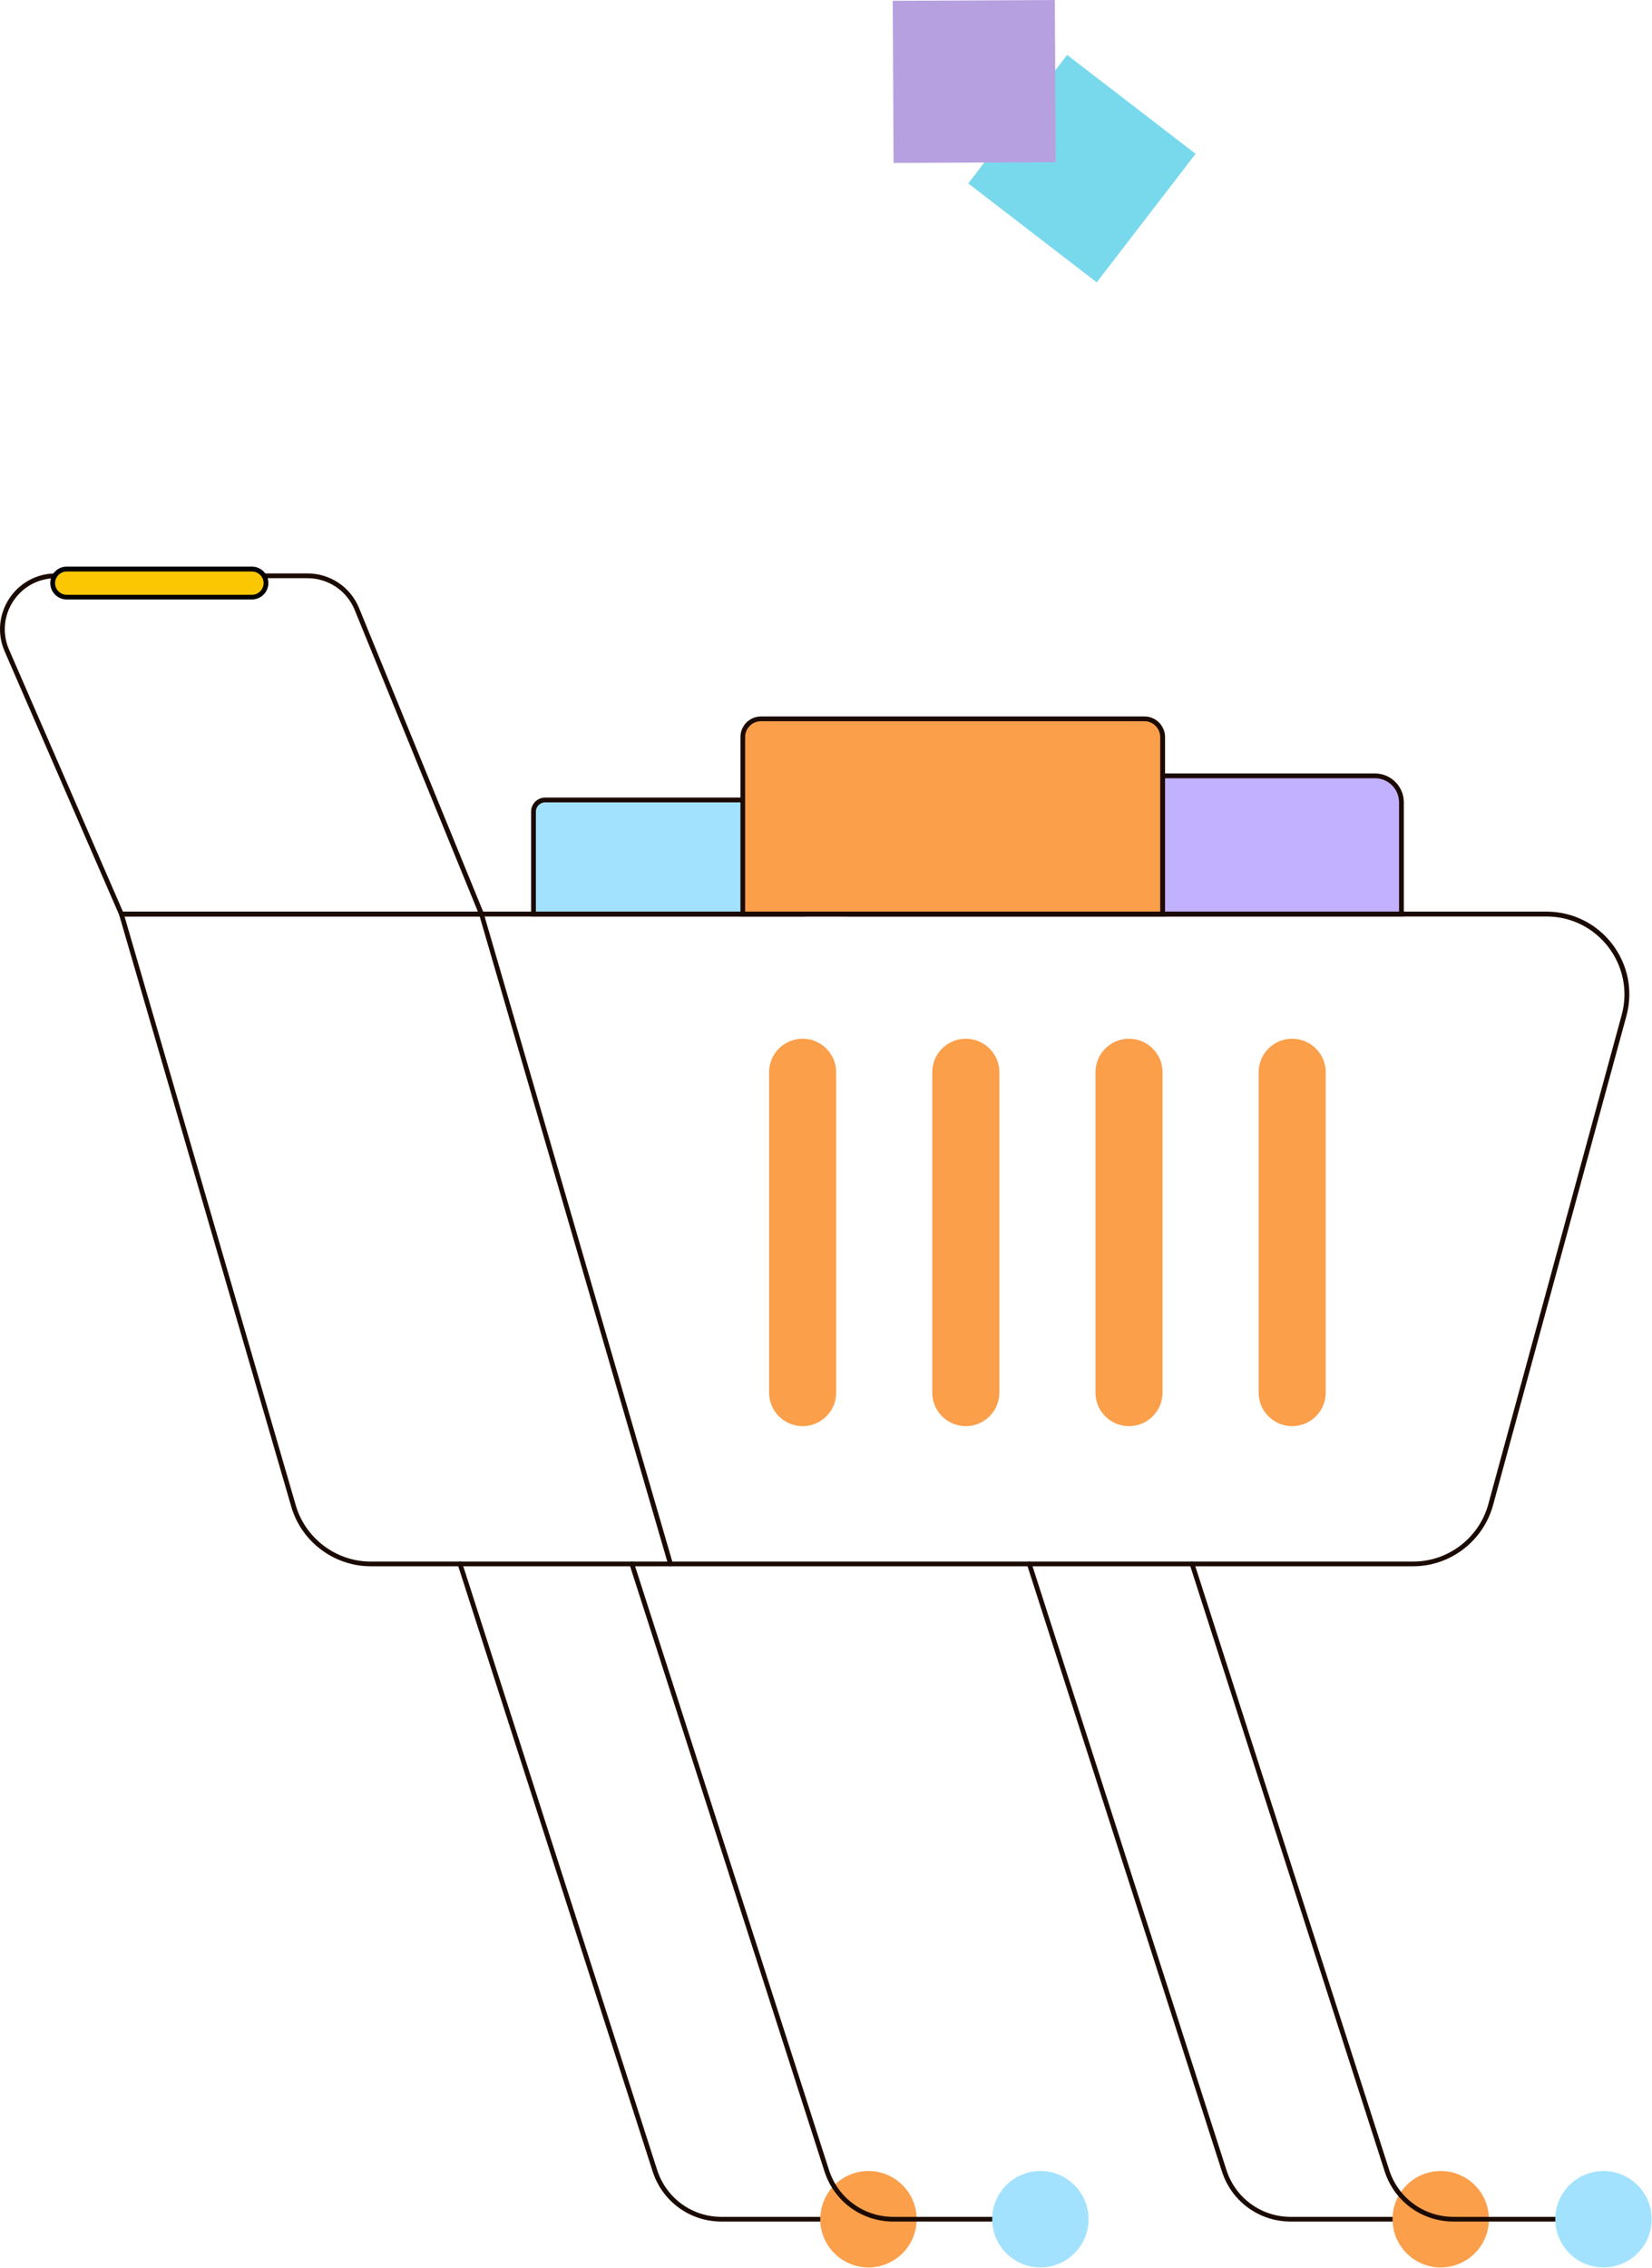 <svg width="2043" height="2804" viewBox="0 0 2043 2804" fill="none" xmlns="http://www.w3.org/2000/svg">
<path d="M1747.6 1936.3H458.402C413.202 1936.3 372.802 1906 360.202 1862.6L147.302 1130.8C147.002 1129.9 147.202 1129 147.802 1128.2C148.402 1127.5 149.202 1127 150.202 1127H1912.6C1980 1127 2029.1 1191.1 2011.3 1256.2L1846.4 1860.9C1834.1 1905.3 1793.6 1936.3 1747.6 1936.3ZM154.002 1132.9L365.802 1861C377.702 1901.9 415.802 1930.5 458.402 1930.5H1747.6C1791 1930.5 1829.2 1901.3 1840.6 1859.5L2005.5 1254.8C2022.2 1193.5 1976.1 1133 1912.5 1133H154.002V1132.9Z" fill="#1B0A01"/>
<path d="M826.303 1934.2L592.603 1130.8C592.103 1129.2 593.003 1127.6 594.603 1127.2C596.203 1126.7 597.803 1127.6 598.203 1129.2L832.003 1932.5C832.503 1934.1 831.603 1935.7 830.003 1936.1C828.503 1936.6 826.803 1935.8 826.303 1934.2Z" fill="#1B0A01"/>
<path d="M1014.4 2746.4H892.2C853.2 2746.4 819 2721.5 807.1 2684.4L566.1 1934.3C565.6 1932.8 566.5 1931.1 568 1930.6C569.6 1930.1 571.2 1931 571.7 1932.5L812.7 2682.6C823.8 2717.3 855.8 2740.6 892.2 2740.6H1014.4C1016 2740.6 1017.3 2741.9 1017.3 2743.5C1017.3 2745.1 1016 2746.4 1014.4 2746.4Z" fill="#1B0A01"/>
<path d="M1722.2 2746.4H1596.2C1557.2 2746.4 1523 2721.5 1511.1 2684.4L1270.1 1934.3C1269.6 1932.8 1270.5 1931.1 1272 1930.6C1273.6 1930.1 1275.2 1931 1275.7 1932.5L1516.7 2682.6C1527.8 2717.3 1559.8 2740.6 1596.2 2740.6H1722.2C1723.8 2740.6 1725.1 2741.9 1725.1 2743.5C1725.2 2745.1 1723.8 2746.4 1722.2 2746.4Z" fill="#1B0A01"/>
<path d="M1841.3 2743.5C1841.3 2776.4 1814.6 2803.1 1781.7 2803.1C1748.8 2803.1 1722.1 2776.4 1722.1 2743.5C1722.1 2710.6 1748.8 2683.9 1781.7 2683.9C1814.6 2683.9 1841.3 2710.6 1841.3 2743.5Z" fill="#FB9F4B"/>
<path d="M1923.5 2746.4H1797.5C1758.5 2746.4 1724.3 2721.5 1712.4 2684.4L1471.4 1934.3C1470.9 1932.8 1471.8 1931.1 1473.3 1930.6C1474.9 1930.1 1476.5 1931 1477 1932.5L1718 2682.6C1729.1 2717.3 1761.1 2740.6 1797.5 2740.6H1923.5C1925.1 2740.6 1926.4 2741.9 1926.4 2743.5C1926.5 2745.1 1925.2 2746.4 1923.5 2746.4Z" fill="#1B0A01"/>
<path d="M2042.6 2743.5C2042.6 2776.4 2015.9 2803.1 1983 2803.1C1950.1 2803.1 1923.4 2776.4 1923.4 2743.5C1923.4 2710.6 1950.1 2683.9 1983 2683.9C2015.9 2683.9 2042.6 2710.6 2042.6 2743.5Z" fill="#A2E2FE"/>
<path d="M1133.6 2743.5C1133.6 2776.4 1106.9 2803.1 1074 2803.1C1041.1 2803.1 1014.4 2776.4 1014.4 2743.5C1014.4 2710.6 1041.1 2683.9 1074 2683.9C1106.9 2683.9 1133.6 2710.6 1133.6 2743.5Z" fill="#FB9F4B"/>
<path d="M1226.9 2746.4H1104.7C1065.7 2746.4 1031.5 2721.5 1019.6 2684.4L778.6 1934.3C778.1 1932.8 779 1931.1 780.5 1930.6C782.1 1930.1 783.7 1931 784.2 1932.5L1025.2 2682.6C1036.3 2717.3 1068.3 2740.6 1104.7 2740.6H1226.9C1228.5 2740.6 1229.8 2741.9 1229.8 2743.5C1229.9 2745.1 1228.5 2746.4 1226.9 2746.4Z" fill="#1B0A01"/>
<path d="M1346.2 2743.5C1346.2 2776.4 1319.5 2803.1 1286.6 2803.1C1253.7 2803.1 1227 2776.4 1227 2743.5C1227 2710.6 1253.7 2683.9 1286.6 2683.9C1319.5 2683.9 1346.2 2710.6 1346.2 2743.5Z" fill="#A2E2FE"/>
<path d="M1639.5 1325.6V1721.6C1639.5 1744.5 1620.9 1763.1 1598 1763.1C1575.1 1763.1 1556.5 1744.5 1556.5 1721.6V1325.6C1556.5 1302.7 1575.1 1284.1 1598 1284.1C1621 1284.2 1639.5 1302.7 1639.5 1325.6Z" fill="#FB9F4B"/>
<path d="M1437.7 1325.6V1721.6C1437.7 1744.5 1419.1 1763.1 1396.2 1763.1C1373.3 1763.1 1354.7 1744.5 1354.7 1721.6V1325.6C1354.7 1302.7 1373.3 1284.1 1396.2 1284.1C1419.2 1284.2 1437.7 1302.7 1437.7 1325.6Z" fill="#FB9F4B"/>
<path d="M1235.9 1325.6V1721.6C1235.9 1744.5 1217.3 1763.1 1194.4 1763.1C1171.5 1763.1 1152.9 1744.5 1152.9 1721.6V1325.6C1152.9 1302.7 1171.5 1284.1 1194.4 1284.1C1217.3 1284.2 1235.9 1302.7 1235.9 1325.6Z" fill="#FB9F4B"/>
<path d="M1034.1 1325.6V1721.6C1034.1 1744.5 1015.5 1763.1 992.602 1763.1C969.702 1763.1 951.102 1744.5 951.102 1721.6V1325.6C951.102 1302.7 969.702 1284.1 992.602 1284.1C1015.5 1284.2 1034.1 1302.7 1034.1 1325.6Z" fill="#FB9F4B"/>
<path d="M595.401 1132.9H150.101C148.901 1132.9 147.901 1132.2 147.401 1131.1L5.801 805.4C-13.999 759.9 19.301 708.9 69.101 708.9H380.201C408.401 708.9 433.401 725.7 444.101 751.8L598.201 1128.8C598.601 1129.7 598.501 1130.7 597.901 1131.5C597.301 1132.4 596.401 1132.9 595.401 1132.9ZM152.001 1127H591.001L438.601 754C428.901 730.2 405.901 714.8 380.201 714.8H69.101C23.601 714.8 -6.899 761.4 11.201 803.1L152.001 1127Z" fill="#1B0A01"/>
<path d="M992.599 1003.4V1129.9H659.699V1003.4C659.699 995.4 666.199 988.9 674.199 988.9H978.199C986.199 988.9 992.599 995.4 992.599 1003.4Z" fill="#A2E2FE"/>
<path d="M995.601 1132.9H656.801V1003.4C656.801 993.8 664.601 986 674.201 986H978.201C987.801 986 995.601 993.8 995.601 1003.4V1132.9ZM662.601 1127H989.701V1003.4C989.701 997 984.501 991.9 978.201 991.9H674.201C667.801 991.9 662.701 997.1 662.701 1003.4V1127H662.601Z" fill="#1B0A01"/>
<path d="M1733.1 991.9V1129.9H1050.3V991.9C1050.3 973.8 1065 959.1 1083.1 959.1H1700.3C1718.4 959.1 1733.1 973.8 1733.1 991.9Z" fill="#C1B1FF"/>
<path d="M1736.1 1132.9H1047.5V991.9C1047.5 972.2 1063.5 956.2 1083.2 956.2H1700.4C1720.1 956.2 1736.1 972.2 1736.1 991.9V1132.9ZM1053.3 1127H1730.2V991.9C1730.2 975.5 1716.8 962.1 1700.4 962.1H1083.2C1066.8 962.1 1053.4 975.5 1053.4 991.9V1127H1053.3Z" fill="#1B0A01"/>
<path d="M1437.7 911.2V1129.9H918.598V911.2C918.598 898.7 928.698 888.7 941.098 888.7H1415.2C1427.6 888.7 1437.7 898.8 1437.7 911.2Z" fill="#FB9F4B"/>
<path d="M1440.7 1132.9H915.699V911.2C915.699 897.1 927.099 885.7 941.199 885.7H1415.3C1429.3 885.7 1440.8 897.1 1440.8 911.2V1132.9H1440.7ZM921.499 1127H1434.8V911.2C1434.8 900.4 1426 891.6 1415.2 891.6H941.099C930.299 891.6 921.499 900.4 921.499 911.2V1127Z" fill="#1B0A01"/>
<path d="M328.899 720.9C328.899 730.5 321.099 738.2 311.599 738.2H82.499C72.899 738.2 65.199 730.4 65.199 720.9C65.199 711.3 72.999 703.6 82.499 703.6H311.599C321.099 703.5 328.899 711.3 328.899 720.9Z" fill="#FAC702"/>
<path d="M311.499 741.1H82.499C71.299 741.1 62.199 732 62.199 720.8C62.199 709.6 71.299 700.5 82.499 700.5H311.599C322.799 700.5 331.899 709.6 331.899 720.8C331.899 732 322.699 741.1 311.499 741.1ZM82.499 706.5C74.599 706.5 68.099 713 68.099 720.9C68.099 728.8 74.599 735.3 82.499 735.3H311.599C319.499 735.3 325.999 728.8 325.999 720.9C325.999 713 319.499 706.5 311.599 706.5H82.499Z" fill="black"/>
<path d="M1319.69 67.871L1197.41 226.768L1356.3 349.053L1478.59 190.156L1319.69 67.871Z" fill="#78D9EC"/>
<path d="M1304.52 0.001L1104.02 1.001L1105.02 201.501L1305.52 200.501L1304.52 0.001Z" fill="#B7A0E0"/>
</svg>

